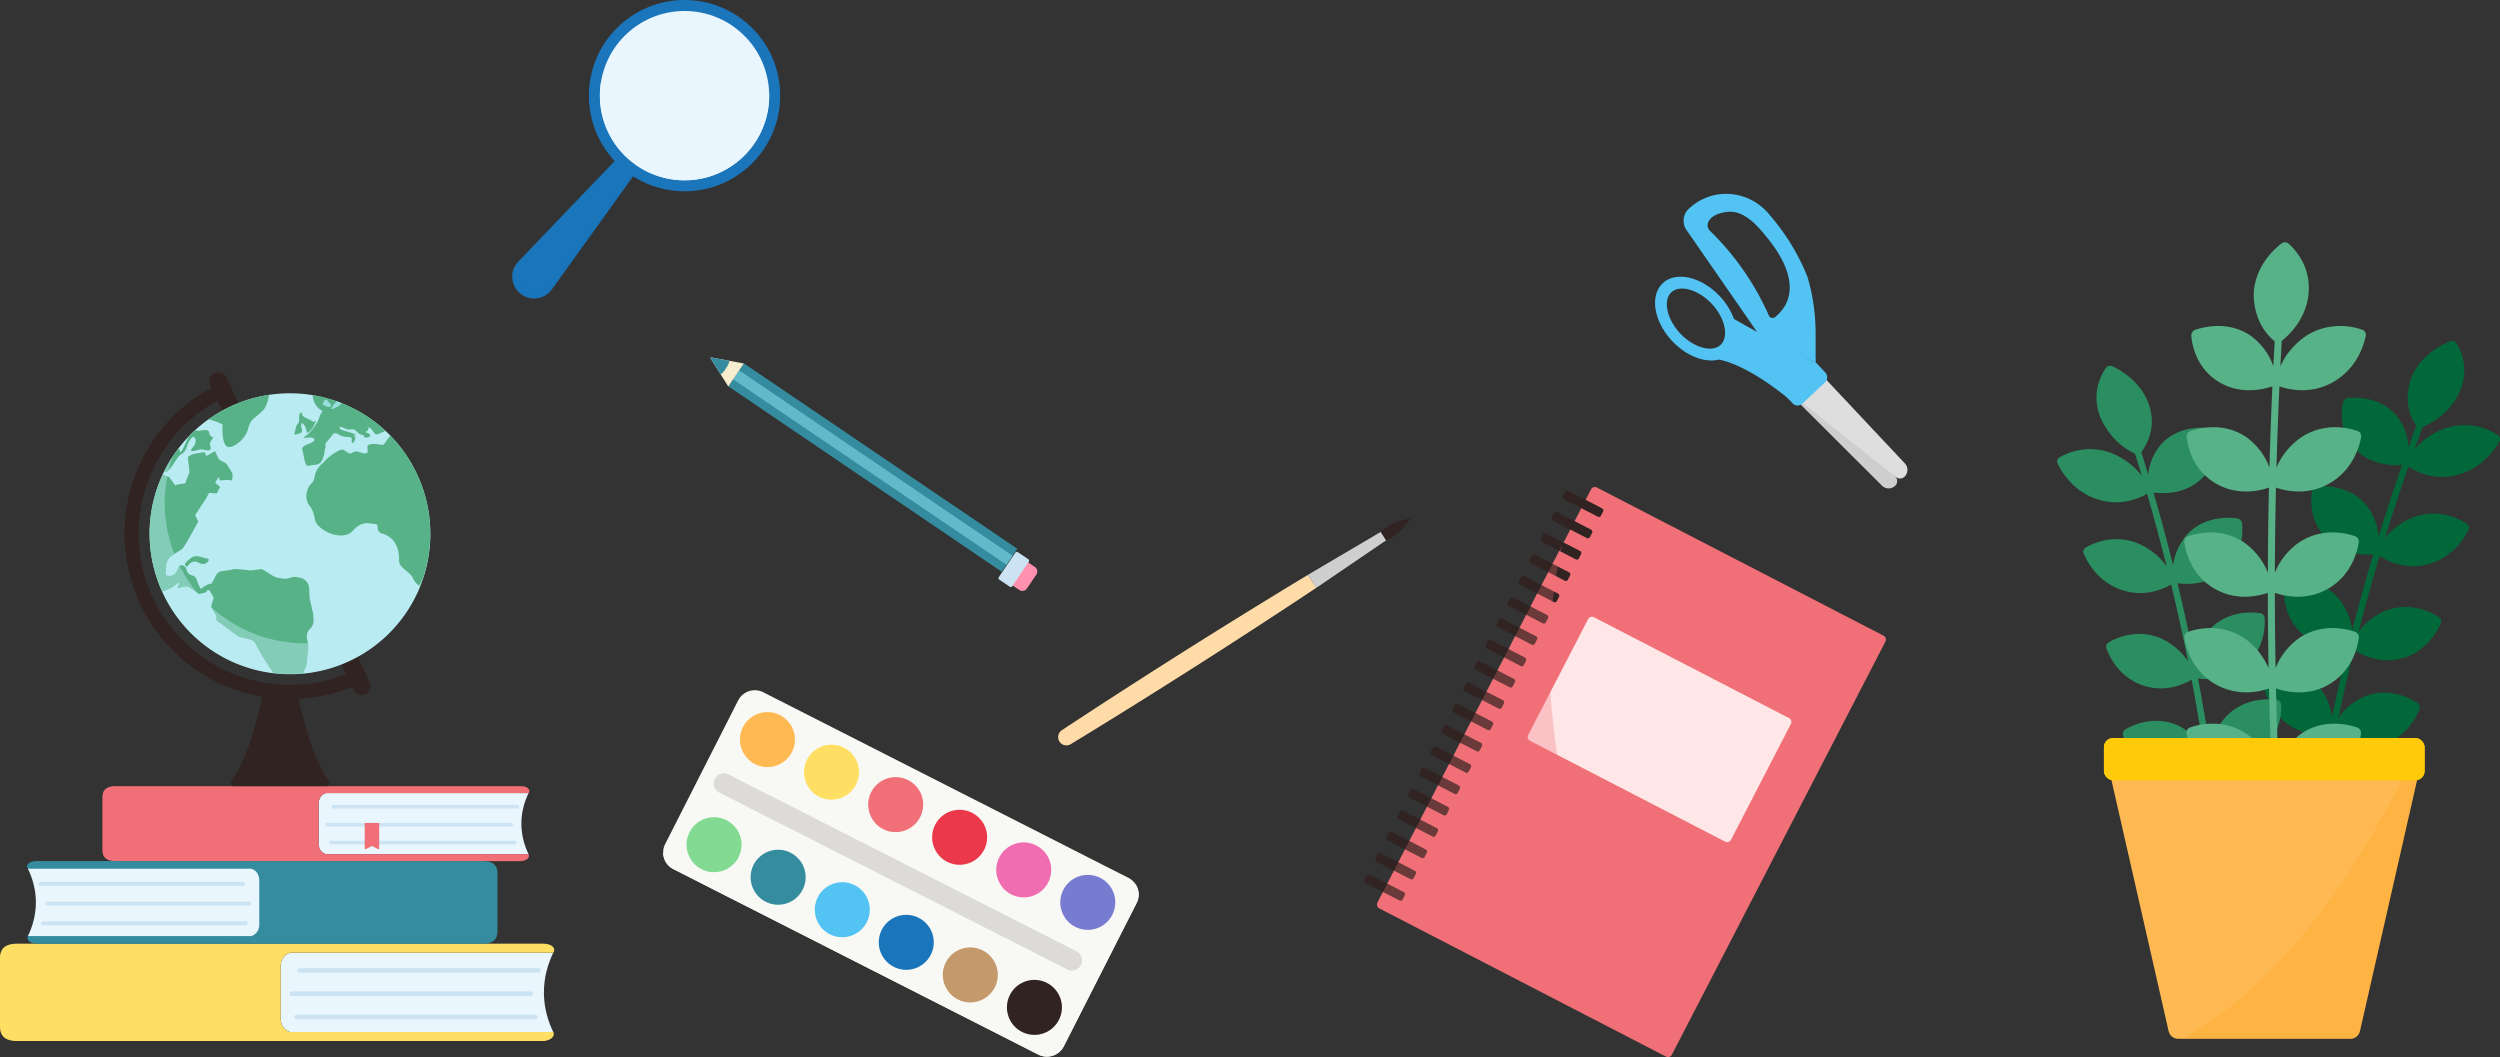 <svg xmlns="http://www.w3.org/2000/svg" viewBox="0 0 4505.86 1905.17"><rect x="0" y="0" width="4505.86" height="1905.17" fill="#333333" stroke="none"/><defs><style>.cls-1{isolation:isolate;}.cls-2,.cls-20{fill:#e9f6fe;}.cls-25,.cls-3{fill:#ffdf63;}.cls-12,.cls-19,.cls-20,.cls-23,.cls-24,.cls-25,.cls-26,.cls-28,.cls-30,.cls-32,.cls-34,.cls-35,.cls-37,.cls-39,.cls-4,.cls-40,.cls-42,.cls-45,.cls-46{mix-blend-mode:multiply;}.cls-19,.cls-24,.cls-25,.cls-26,.cls-28,.cls-30,.cls-32,.cls-34,.cls-35,.cls-37,.cls-39,.cls-4,.cls-40,.cls-42,.cls-45,.cls-46{opacity:0.3;}.cls-5{fill:#cbe3f2;}.cls-26,.cls-6{fill:#f17077;}.cls-35,.cls-7{fill:#348c9e;}.cls-40,.cls-8{fill:#302321;}.cls-9{fill:#b9ebf2;}.cls-10{fill:#57b287;}.cls-11{fill:#99dfdf;}.cls-12{opacity:0.45;}.cls-13{fill:#026739;}.cls-14{fill:#2b8e61;}.cls-15,.cls-24{fill:#ffb952;}.cls-16{fill:#ffa51f;}.cls-17{fill:#ffca0a;}.cls-18,.cls-19{fill:#1a75bb;}.cls-21{fill:#ffe6e7;}.cls-22,.cls-23{fill:#f8f8f5;}.cls-27,.cls-28{fill:#eb384a;}.cls-29,.cls-30{fill:#f06db1;}.cls-31,.cls-32{fill:#787cd1;}.cls-33,.cls-34{fill:#83da92;}.cls-36,.cls-37{fill:#52c3f3;}.cls-38,.cls-39{fill:#c4996c;}.cls-41,.cls-42{fill:#dddbd9;}.cls-43,.cls-45{fill:#ffdca7;}.cls-44,.cls-46{fill:#cecece;}.cls-47{fill:#dedede;}.cls-48{fill:#ff91ae;}.cls-49{fill:#61b9c9;}.cls-50{fill:#f7eecf;}</style></defs><g class="cls-1"><g id="Layer_1" data-name="Layer 1"><path class="cls-2" d="M1251.54,3640.84v0H777.14c-12.22,4.07-17,14.09-17,25.72v91.54c0,11.64,4.78,21.66,17,25.72h474.41c-8.28-17.23-16.21-40.42-16.84-68C1234,3685,1242.7,3659.25,1251.54,3640.84Z" transform="translate(-254.38 -1923.74)"/><path class="cls-3" d="M1251.55,3783.81c.3.63,3.11,7.08-4.49,12.08-4.57,3-10.43,3.85-12.61,4.11H286.25c-26.17,0-31.87-12.12-31.87-26.94V3651.54c0-14.81,5.7-26.93,31.87-26.93h948.2c1.75,0,8.62.38,13.73,3.51,5.32,3.25,6.63,8.23,3.37,12.71h0v0H777.14c-12.22,4.07-17,14.09-17,25.72v91.54c0,11.64,4.78,21.66,17,25.72h474.4A0,0,0,0,0,1251.55,3783.81Z" transform="translate(-254.38 -1923.74)"/><g class="cls-4"><path class="cls-3" d="M386.23,3784a67.93,67.93,0,0,1-8.22-.61c-56.34-7.18-98.4-55.43-98.4-112.22v-35.8a37.12,37.12,0,0,1,1.35-10.62c-21.66,1.56-26.58,13-26.58,26.75v121.52c0,14.82,5.7,26.94,31.87,26.94h948.2c2.18-.26,8-1.11,12.61-4.11,7.41-4.87,4.93-11.12,4.52-12Z" transform="translate(-254.38 -1923.74)"/></g><path class="cls-5" d="M1224.91,3677H794.79a4.16,4.16,0,0,1-4.16-4.16h0a4.16,4.16,0,0,1,4.16-4.17h430.12a4.17,4.17,0,0,1,4.17,4.17h0A4.17,4.17,0,0,1,1224.91,3677Z" transform="translate(-254.38 -1923.74)"/><path class="cls-5" d="M1210.9,3718.91H780.78a4.17,4.17,0,0,1-4.17-4.17h0a4.17,4.17,0,0,1,4.17-4.16H1210.9a4.16,4.16,0,0,1,4.16,4.16h0A4.17,4.17,0,0,1,1210.9,3718.91Z" transform="translate(-254.38 -1923.74)"/><path class="cls-5" d="M1219.23,3760.79H789.11a4.17,4.17,0,0,1-4.16-4.17h0a4.17,4.17,0,0,1,4.16-4.17h430.12a4.17,4.17,0,0,1,4.17,4.17h0A4.17,4.17,0,0,1,1219.23,3760.79Z" transform="translate(-254.38 -1923.74)"/><path class="cls-2" d="M1207.1,3353.17H841.78c-9.47,3.1-13.16,10.83-13.16,19.81v70.51c0,9,3.67,16.66,13.09,19.8h365.4a127.46,127.46,0,0,1-13-52.37C1193.6,3387.15,1200.29,3367.35,1207.1,3353.17Z" transform="translate(-254.38 -1923.74)"/><path class="cls-6" d="M1207.14,3463.36c.33.75,2.17,5.51-3.49,9.24a23.56,23.56,0,0,1-9.72,3.16H463.63c-20.16,0-24.55-9.33-24.55-20.74v-93.6c0-11,4.1-20.11,22.58-20.71.64,0,1.3,0,2,0h730.3c1.35,0,6.65.29,10.58,2.7,4.1,2.51,5.1,6.34,2.6,9.79H841.78c-9.47,3.1-13.16,10.83-13.16,19.81v70.51c0,9,3.67,16.66,13.09,19.8h365.38l0,0A.16.16,0,0,1,1207.14,3463.36Z" transform="translate(-254.38 -1923.74)"/><g class="cls-4"><path class="cls-6" d="M1203.65,3472.6a23.56,23.56,0,0,1-9.72,3.16H463.63c-20.16,0-24.55-9.33-24.55-20.74v-93.6c0-11,4.1-20.11,22.58-20.71a28.51,28.51,0,0,0-1.08,8.31v40.18c0,36.78,26.75,68.31,63.11,73.77a47.09,47.09,0,0,0,6.86.59l676.59-.2C1207.47,3464.11,1209.31,3468.87,1203.65,3472.6Z" transform="translate(-254.38 -1923.74)"/></g><path class="cls-5" d="M1186.59,3381.05H855.31a3.21,3.21,0,0,1-3.21-3.2h0a3.21,3.21,0,0,1,3.21-3.21h331.28a3.21,3.21,0,0,1,3.21,3.21h0A3.21,3.21,0,0,1,1186.59,3381.05Z" transform="translate(-254.38 -1923.74)"/><path class="cls-5" d="M1175.79,3413.31H844.51a3.21,3.21,0,0,1-3.2-3.21h0a3.21,3.21,0,0,1,3.2-3.21h331.28a3.21,3.21,0,0,1,3.21,3.21h0A3.21,3.21,0,0,1,1175.79,3413.31Z" transform="translate(-254.38 -1923.74)"/><path class="cls-5" d="M1182.21,3445.56H850.93a3.21,3.21,0,0,1-3.21-3.21h0a3.21,3.21,0,0,1,3.21-3.2h331.28a3.2,3.2,0,0,1,3.21,3.2h0A3.2,3.2,0,0,1,1182.21,3445.56Z" transform="translate(-254.38 -1923.74)"/><path class="cls-6" d="M935.77,3454.23l-11-5.73-11,5.73a1.43,1.43,0,0,1-2.08-1.26v-46.08h26.13V3453A1.42,1.42,0,0,1,935.77,3454.23Z" transform="translate(-254.38 -1923.74)"/><path class="cls-7" d="M1150.93,3498.62v103.13c0,12.57-4.84,22.86-27,22.86H319.21c-1.85-.22-6.83-1-10.71-3.49-4.75-3.13-4.7-6.93-4.24-8.92a6.6,6.6,0,0,1,.43-1.33c9.87-9.37,32-33.29,29.55-65.79-2-26.63-19.64-46.18-29.55-55.55-2.76-3.8-1.65-8,2.86-10.79,4.34-2.65,10.17-2.93,11.66-3h804.67c.92,0,1.82,0,2.69.06C1146.49,3476.63,1150.93,3486.58,1150.93,3498.62Z" transform="translate(-254.38 -1923.74)"/><g class="cls-4"><path class="cls-7" d="M1126.57,3475.82a29.26,29.26,0,0,1,1.61,10.4v44.44c0,40.78-30,75.57-70.48,80.87a51.64,51.64,0,0,1-6.52.49l-746.92.18c-.46,2-.51,5.79,4.24,8.92,3.88,2.54,8.86,3.27,10.71,3.49h804.67c22.21,0,27-10.29,27-22.86V3498.62C1150.93,3486.58,1146.49,3476.63,1126.57,3475.82Z" transform="translate(-254.38 -1923.74)"/></g><path class="cls-2" d="M721.72,3511.35V3589c0,9.87-4.05,18.36-14.41,21.82H304.69a140.4,140.4,0,0,0,14.3-57.7c.59-26.19-6.79-48-14.3-63.64H707.21C717.65,3492.94,721.72,3501.45,721.72,3511.35Z" transform="translate(-254.38 -1923.74)"/><path class="cls-5" d="M327.3,3520.25h365a3.53,3.53,0,0,0,3.54-3.53h0a3.53,3.53,0,0,0-3.54-3.54h-365a3.53,3.53,0,0,0-3.53,3.54h0A3.53,3.53,0,0,0,327.3,3520.25Z" transform="translate(-254.38 -1923.74)"/><path class="cls-5" d="M339.19,3555.79h365a3.53,3.53,0,0,0,3.53-3.53h0a3.53,3.53,0,0,0-3.53-3.54h-365a3.53,3.53,0,0,0-3.53,3.54h0A3.53,3.53,0,0,0,339.19,3555.79Z" transform="translate(-254.38 -1923.74)"/><path class="cls-5" d="M332.12,3591.33h365a3.53,3.53,0,0,0,3.53-3.53h0a3.53,3.53,0,0,0-3.53-3.54h-365a3.53,3.53,0,0,0-3.53,3.54h0A3.53,3.53,0,0,0,332.12,3591.33Z" transform="translate(-254.38 -1923.74)"/><path class="cls-8" d="M646.56,2646q7-3.81,14.25-7.23t14.66-6.38l-10.88-23.12q-7.38,3-14.64,6.42t-14.27,7.19a298.18,298.18,0,0,0,254.4,538.47q7-2.87,13.8-6.09t13.49-6.75a16,16,0,0,0-1.44-5.17l-8.65-18.38q-7,3.81-14.26,7.23t-14.65,6.38c-133,53.48-286.32-5.59-348.16-137S520.55,2714.38,646.56,2646Z" transform="translate(-254.38 -1923.74)"/><path class="cls-8" d="M661.88,2603.47l259,550.31a15.76,15.76,0,0,1,1.44,5.17,16,16,0,0,1-30.35,8.43L633,2617.07a16,16,0,0,1,28.91-13.6Z" transform="translate(-254.38 -1923.74)"/><path class="cls-9" d="M1005.67,2777.78a252.82,252.82,0,1,1-457.51,215.3l-1.41-3a252.24,252.24,0,0,1,1.08-211.57q1.24-2.67,2.56-5.31A252.12,252.12,0,0,1,598,2706.77h0q3.1-3.12,6.34-6.14h0a248.93,248.93,0,0,1,26.11-21.29h0a252.62,252.62,0,0,1,230.22-32.46q4.7,1.63,9.32,3.47a252.87,252.87,0,0,1,78.85,49.59q4.69,4.35,9.2,9A252.54,252.54,0,0,1,1005.67,2777.78Z" transform="translate(-254.38 -1923.74)"/><path class="cls-10" d="M809.65,2976.36a20.65,20.65,0,0,1,1.94,7.92l.73,17.3,6.23,27.32a19.08,19.08,0,0,1,.47,3.46l.42,9.75a19.27,19.27,0,0,1-6.09,14.89,19.32,19.32,0,0,0-5.68,18.08l2,9.2a19.08,19.08,0,0,1,.3,6.21,5,5,0,0,0,.08,2.25c.43.91-1.4,13.82-2,18.09a18.58,18.58,0,0,0-.21,2.78,39.15,39.15,0,0,1-4.77,18.74l-2.66,4.88a251.5,251.5,0,0,1-53.21-.71A382.53,382.53,0,0,1,715,3084.11a14,14,0,0,0-9.11-7.34l-18.9-4.72a14,14,0,0,1-4.89-2.3l-32.13-23.66-5.61-4.12-.41-8.35-9.17-16.28,4.67-16.76-6.73-11.52a3.36,3.36,0,0,0-6.06.56,3.37,3.37,0,0,1-1.73,1.9,3.45,3.45,0,0,1-.64.22l-9.86,2.37a3.36,3.36,0,0,1-2.7-.5l-14.46-10a14.54,14.54,0,0,0-12.51-2c-4.66,1.42-10.13,2.86-10.57,1.92-.77-1.64,9.53-16-2.71-5.76a40.46,40.46,0,0,1-3.52,2.65c-6.76,4.57-15,7.68-21.16,9.57a252.24,252.24,0,0,1,1.08-211.57l11.74,5.53s12.59,18.19,12,14.93,16.93-2.45,17.2-5.08,6.7-16.71,7-19.35-3.26-25.09-2.61-26.9,8.47-5.49,11.73-6l18.17-3,3.29,7,15.45-8.78,7,14.81,13.84,8,10.56,17.13s1.48,14.87-2.94,12.94-19.52.14-19.52.14l-2.08-6.55-6.56,10.62,9,7.32-6,11.86-14-.94-6.17,11.43L606.14,2852l5.61,11.92-17.41,31.3s-9.62,16.39-11.61,18-11.94,7.16-19.71,13.12a23.51,23.51,0,0,0-9.18,17.42l-.68,12.8a4.73,4.73,0,0,0,4.07,4.94,15.13,15.13,0,0,0,15.95-8.83l4.15-9.28a9.13,9.13,0,0,1,12.17,4.36c.12.25.22.5.32.76l2.11,5.76a9.13,9.13,0,0,0,5.69,5.53l4.82,1.61a9.15,9.15,0,0,1,5.64,5.39c2.35,6.12,6.7,17.14,7.71,17.75.64.39,3.44-1.39,6.29-3.44a34.25,34.25,0,0,1,13.49-5.72c.46-.09.73-.19.71-.31-.08-.41,4.79-9.45,8.1-15.52a12.2,12.2,0,0,1,9.08-6.25l9.32-1.25s12.72-2.14,13.82-2.65,24.5,1.53,26.38,2.31,22.28-2.45,23.36-2.28c.82.12,14,8.41,20.38,12.44a20.67,20.67,0,0,0,7.38,2.86l9.94,1.79a20.73,20.73,0,0,0,8.66-.3l8.15-2a20.52,20.52,0,0,1,8.72-.29l5.12.94a20.6,20.6,0,0,1,15,11.5Z" transform="translate(-254.38 -1923.74)"/><path class="cls-10" d="M1005.67,2777.78a252,252,0,0,1,5.53,202.67c-4.7-3.31-9.85-8-12.17-14-1.82-4.68-6-8.48-10.42-12.17-7.25-6-15.24-11.74-15-20.56.31-12.93-1.9-40.06-30.83-48.44a10.8,10.8,0,0,1-7.73-10.6c0-3.37-1-6.44-4.81-6.44-8.54,0-22.18-7.64-39.3,11.47-15.31,17.08-46.86,8.17-63.42-9.13a22.1,22.1,0,0,1-5.83-11.79c-1-6.18-3.47-16.48-9.58-23.85-9.29-11.2-6-30.84,3.79-40a17,17,0,0,0,5.11-10.36,40.91,40.91,0,0,1,14.88-25.84,15.54,15.54,0,0,0,2.76-2.74c3.82-4.92,12.72-12.57,23.21-18.52s11.51-3.06,19.28,2.09,9.25-4.8,18.89-1.63,15.46,4.88,16.94-.05-6.08-14.33,11.26-14,14.57,6.77,23.95-7.47a58.31,58.31,0,0,1,5.85-7.55A252.54,252.54,0,0,1,1005.67,2777.78Z" transform="translate(-254.38 -1923.74)"/><path class="cls-10" d="M948.8,2699.94c-2,2.44-5.65,2.89-10.75,5.29-8.5,4-8.15-1.19-13-6.37s-3-4-6.4-4.35,3,2.51-2.67,5.95,2.38,2.67,5.22,6.58-3.67,5-7.67,5.51-2.39-5.18-6.1-5-8.11-3.83-12-7.81-7.31-1.42-13-1.91-14.42-7-15.81-3.72,5,5.13,15.35,8.07,14.5,4.72,13.72,6-8.78-3-4,.31,3.24,7.85.1,12.07-4-1.39-3.58-2.62a8.15,8.15,0,0,0-.48-5.18c-.83-2.12-13,.23-22.84-5.83s-9.33-.63-19.22,10.38-2.19,6.73-4.64,12.9-.2,8.13-5.39,21.29-16.88,8.95-24.67,11.61-8.39-17.82-11.66-28.33,22.22-11.13,21.59-18.87-27,.31-17.5-5.16,20.29-20.93,23.71-27.9,3.8-11.83,7.34-16.18-1.39-.35-10.2-11.94c-3.63-4.78-5.63-12-6.73-18.9a253.66,253.66,0,0,1,43.14,11q4.7,1.63,9.32,3.47A252.87,252.87,0,0,1,948.8,2699.94Z" transform="translate(-254.38 -1923.74)"/><path class="cls-10" d="M593.2,2943.19s7.33-11.93,18.92-5.33,18.48-2,18.55-5.16-5.46-2.11-11.73-4.52-15.18-3.8-21.37,2-9.35,7.22-9.7,9.92S591.43,2947.93,593.2,2943.19Z" transform="translate(-254.38 -1923.74)"/><path class="cls-10" d="M739.23,2635.37a68.79,68.79,0,0,1-2.76,12.7c-4.63,13-6.48,14.21-15.44,22.22s-15.6,10-19.8,27.18-26,34.8-36.53,31.48-9.9-35.74-9-39.07c.59-2.18-13.7-7-25.28-10.54a254.81,254.81,0,0,1,108.82-44Z" transform="translate(-254.38 -1923.74)"/><path class="cls-10" d="M636.9,2715.41c-4.43,6.7-4.91,6.17-2.86,14.8s-12,3.87-16.66,3.49-12,4-17.56,3,9.74-10.62,6.83-21.08-10.66.11-14,9.52-4.66,13.35-11.71,17.34-12.16,17.33-22.83,29.27c-3.44,3.85-5.9,3.56-7.67,1.39a252.71,252.71,0,0,1,26-41.79,23.16,23.16,0,0,1,1.92,5.19c1.15,6.2,6.82-5.44,11.88-17a58.89,58.89,0,0,1,7.75-12.82h0a28.81,28.81,0,0,1,6.34-6.14h0c1.72-1.11,3.22-1.48,4.26-.85,3.74,2.26,22.18-5.52,22.94,4.16S641.33,2708.7,636.9,2715.41Z" transform="translate(-254.38 -1923.74)"/><path class="cls-10" d="M808.74,2703.46c-2.85,1.35-.66-.94-2.86-7.26s-7.57-13.5-8.62-7.42,5.59,13.78-2.78,16.15-11.41,3.27-9.11-1.34.73-11,5.81-15.86-.48-17.86,5.58-19.93-.86,2.2,3.66,5.65,2.88,2.55,9.86,5.52,9.48,7.59,12.57,3S819.89,2698.22,808.74,2703.46Z" transform="translate(-254.38 -1923.74)"/><path class="cls-11" d="M836.28,2653.11c4.88,2.06,8.78,4.91,10.74,4.33s6.78-2,2.49-5.86-7.19-11.24-10.53-5.77S836.28,2653.11,836.28,2653.11Z" transform="translate(-254.38 -1923.74)"/><path class="cls-11" d="M870,2650.35c-1.64,2.53-4.11,4.53-9.2,7.32-8.52,4.68-9.65,3-9.65,3,.33-.49.15-1.57,4.06-6.79,1.73-2.32,3.79-4.68,5.47-7Q865.33,2648.51,870,2650.35Z" transform="translate(-254.38 -1923.74)"/><g class="cls-12"><path class="cls-9" d="M1015.31,2969.61q-1.92,5.47-4.1,10.84a252.81,252.81,0,0,1-463.05,12.63l-1.41-3a252.25,252.25,0,0,1,1.08-211.57q1.24-2.67,2.56-5.31a252.78,252.78,0,0,1,15.43-26.91A251.95,251.95,0,0,0,574.05,2935c.46,1,.93,2,1.41,3.05a252.86,252.86,0,0,0,439.85,31.52Z" transform="translate(-254.38 -1923.74)"/></g><path class="cls-8" d="M842.86,3340.68H676a5.29,5.29,0,0,1-4.43-8.18c14.37-22,24.34-44.51,32.16-67.13,10.88-31.47,17.59-63.09,26.11-93.51a5.29,5.29,0,0,1,5.1-3.85h49a5.29,5.29,0,0,1,5.1,3.85c10.52,37.53,18.26,76.89,34.49,115.53a280.43,280.43,0,0,0,23.78,45.11A5.29,5.29,0,0,1,842.86,3340.68Z" transform="translate(-254.38 -1923.74)"/><g class="cls-4"><path class="cls-8" d="M842.86,3340.68H676a5.29,5.29,0,0,1-4.43-8.18c14.37-22,24.34-44.51,32.16-67.13,24,25.11,61.77,42.24,119.83,22a280.43,280.43,0,0,0,23.78,45.11A5.29,5.29,0,0,1,842.86,3340.68Z" transform="translate(-254.38 -1923.74)"/></g><path class="cls-13" d="M4531.42,2922.76c-16.29,1.42-55.58,1.06-85.14-29.57-29.43-30.48-27.36-68.62-24.66-84.57a10.14,10.14,0,0,1,9.2-8.27c16.6-1.35,55.82-.76,84.69,29.54,2.21,2.3,23.51,25.6,26,61q20-64.89,42.38-129.06c-.15,0-.28.06-.43.07-16.53,1.34-56.22.86-84.79-29.47-28.43-30.17-24.71-67.79-21.3-83.51a10.7,10.7,0,0,1,9.65-8.13c16.84-1.26,56.45-.56,84.34,29.43,2.13,2.28,22.66,25.32,23.65,60.22q7.1-19.77,14.42-39.45c-.06-.08-.15-.15-.21-.24-27.09-38.23-10.39-82.44-8.84-86.11,16.25-40.3,53.47-59.07,69.71-65.62,4.52-1.82,9.39-.59,11.61,2.94,8,12.72,23.32,44.81,7.08,85.11s-51.9,59.4-67.83,66.16c-.05.17-.07.34-.13.51q-7.35,19.73-14.46,39.53c23.88-28.7,56.93-38.38,60.21-39.3a109.22,109.22,0,0,1,90.12,14.08,8.26,8.26,0,0,1,2.4,11.13c-8.06,14.56-30.15,47.59-73.38,59.89-43.49,12.37-77.11-5.43-90.15-14.15-.11-.08-.2-.18-.31-.26q-22.39,64.15-42.38,129.06c22.39-29.16,54.67-39.09,57.88-40,42.8-12.44,76.49,5.17,89.76,14a8.69,8.69,0,0,1,2.85,11.28c-7.35,14.79-27.79,48.35-70,60.95-42.49,12.67-76.51-5.26-89.79-14a4,4,0,0,1-.32-.26q-20.34,68.2-38,137.14c20.84-29.58,52.31-39.76,55.44-40.72,41.76-12.74,75.87,5,89.38,13.85a9.18,9.18,0,0,1,3.33,11.42c-6.61,15-25.31,49-66.52,61.92-41.44,12.94-75.89-5.09-89.41-14-.12-.08-.22-.18-.33-.26Q4482,3156.23,4469,3218c19.42-29.93,50.15-40.28,53.21-41.27,40.81-13,75.3,4.85,89,13.77a9.64,9.64,0,0,1,3.75,11.53c-5.92,15.17-23,49.59-63.29,62.69-40.49,13.16-75.32-5-89.07-13.87-.12-.08-.23-.18-.34-.26q-12.45,61.92-22.76,124.28c18-30.22,48-40.74,50.95-41.74,39.85-13.17,74.72,4.72,88.69,13.7a10.12,10.12,0,0,1,4.19,11.62c-5.24,15.32-20.75,50.07-60,63.36-39.53,13.35-74.75-4.85-88.73-13.8-.12-.08-.23-.19-.35-.27q-9.75,62.46-17.35,125.27c16.53-30.46,45.77-41.12,48.68-42.13,38.9-13.35,74.15,4.61,88.34,13.63a10.67,10.67,0,0,1,4.64,11.7c-4.55,15.44-18.45,50.48-56.78,63.92-38.55,13.51-74.17-4.75-88.37-13.74-.13-.08-.24-.18-.36-.27q-4.56,40.77-8.2,81.67a4.86,4.86,0,0,1-6.2,4.44,7.1,7.1,0,0,1-5.16-7.28q3.65-40.89,8.21-81.66c-.14,0-.26.07-.4.08a109.68,109.68,0,0,1-86.55-29.88c-33.34-31.32-37.81-70.94-37.92-87.54a8.32,8.32,0,0,1,7.42-8.69,109,109,0,0,1,86.12,29.87c2.5,2.37,26.83,26.39,35.18,63q7.59-62.8,17.35-125.27c-.14,0-.26.07-.4.08-15.6,1.58-53.68,1.49-86.21-29.83-32.37-31.16-35.22-70.49-34.64-87a8.73,8.73,0,0,1,7.86-8.62c15.91-1.52,53.95-1.23,85.76,29.82,2.44,2.35,26,26.23,32.91,62.65q10.32-62.35,22.77-124.28c-.14,0-.27.06-.42.07-15.82,1.54-54.29,1.38-85.85-29.76-31.42-31-32.67-70-31.4-86.3a9.15,9.15,0,0,1,8.3-8.52c16.13-1.48,54.56-1.11,85.41,29.74,2.36,2.33,25.2,26,30.66,62.18q13-61.8,28.13-123.12c-.14,0-.27.06-.42.07-16,1.49-54.91,1.23-85.51-29.68-30.47-30.75-30.13-69.37-28.17-85.53a9.61,9.61,0,0,1,8.73-8.41c16.35-1.42,55.16-1,85.07,29.65,2.29,2.32,24.38,25.85,28.41,61.64q17.67-68.92,38-137.14C4531.7,2922.71,4531.56,2922.75,4531.42,2922.76Z" transform="translate(-254.38 -1923.74)"/><path class="cls-14" d="M4167.06,2977.29c-13.73,8.06-48.67,24.13-90.41,9.19-41.51-14.85-60.1-49.47-66.65-64.63a8.7,8.7,0,0,1,3.46-11.11c13.72-8.07,48.32-23.83,90.38-9.11,3.15,1.12,34.84,12.78,55.64,43.11q-16.45-65.88-35.37-131.16c-.11.07-.21.17-.33.24-13.49,8-48,24-90.78,9.28-42.5-14.61-62.78-48.79-70-63.76-2-4.16-.76-8.77,3-11a109.26,109.26,0,0,1,90.75-9.2c3.23,1.1,35.7,12.54,58,42.49q-6-20.13-12.28-40.17l-.34-.13c-47.21-22-62.77-66.79-64.08-70.55-13.71-41.18,3.59-72.23,12.41-84.42,2.44-3.38,7.38-4.31,11.78-2.22,15.82,7.54,51.83,28.54,65.53,69.72s-4.8,72.41-14,84.8c.07.17.15.32.21.5q6.27,20.09,12.31,40.25c2.86-34.8,24.6-56.7,26.85-58.86,29.47-28.44,69.06-27,85.8-24.84a10.69,10.69,0,0,1,9.2,8.64c2.56,15.88,4.25,53.64-25.77,82.23-30.16,28.75-69.82,27.1-86.25,24.86l-.43-.09q18.9,65.26,35.37,131.16c4.38-35.18,26.89-57.29,29.22-59.47,30.47-28.71,69.66-27.18,86.16-24.94a10.15,10.15,0,0,1,8.75,8.76c1.83,16.07,1.85,54.27-29.18,83.11-31.17,29-70.42,27.24-86.61,24.95-.14,0-.28-.07-.42-.1q16.62,69.21,30.56,139c5.95-35.52,29.28-57.83,31.69-60,31.51-29,70.29-27.32,86.55-25a9.62,9.62,0,0,1,8.26,8.87c1.08,16.25-.66,54.83-32.74,83.89-32.22,29.23-71.05,27.38-87,25-.14,0-.27-.07-.41-.09q11.8,62,21.46,124.46c7.4-35.79,31.48-58.23,34-60.44,32.47-29.14,70.86-27.44,86.89-25.1a9.16,9.16,0,0,1,7.83,9c.38,16.38-3,55.26-36,84.5-33.19,29.38-71.62,27.47-87.34,25.08-.14,0-.26-.06-.4-.09q9.09,62.51,16,125.33c8.86-36,33.68-58.58,36.24-60.79,33.44-29.29,71.44-27.53,87.24-25.15a8.72,8.72,0,0,1,7.39,9c-.31,16.49-5.27,55.62-39.28,85-34.16,29.53-72.2,27.56-87.68,25.14-.14,0-.27-.07-.4-.1q6.36,62.89,10.57,126c10.32-36.17,35.9-58.84,38.53-61.06a109,109,0,0,1,87.6-25.2,8.31,8.31,0,0,1,6.94,9.08c-1,16.58-7.59,55.9-42.57,85.37a109.69,109.69,0,0,1-88,25.18c-.14,0-.26-.08-.39-.1q2.35,41,3.79,82a7.09,7.09,0,0,1-5.54,7,4.85,4.85,0,0,1-6-4.77q-1.44-41-3.79-82c-.13.08-.24.18-.37.25-14.67,8.21-51.22,24.53-89,9-37.54-15.49-49.54-51.22-53.25-66.89a10.65,10.65,0,0,1,5.26-11.43c14.66-8.24,50.83-24.28,88.95-8.85,2.85,1.17,31.48,13.38,46.33,44.7q-4.2-63.14-10.57-126l-.37.25c-14.43,8.18-50.58,24.46-89.33,9-38.52-15.39-52.14-50.92-56.55-66.51a10.1,10.1,0,0,1,4.82-11.37c14.42-8.21,50.2-24.2,89.29-8.9,2.93,1.16,32.31,13.28,48.63,44.42q-6.93-62.8-16-125.33c-.12.08-.23.18-.36.25-14.2,8.15-50,24.37-89.69,9.05-39.48-15.25-54.72-50.55-59.82-66a9.65,9.65,0,0,1,4.37-11.31c14.2-8.17,49.6-24.11,89.65-8.95,3,1.15,33.14,13.14,50.91,44.07q-9.66-62.41-21.46-124.46c-.12.08-.22.17-.35.25-14,8.12-49.34,24.26-90,9.11-40.45-15.08-57.29-50.08-63.09-65.41a9.18,9.18,0,0,1,3.94-11.23c14-8.12,49-24,90-9,3.07,1.14,33.95,13,53.17,43.66q-13.94-69.78-30.56-139C4167.28,2977.12,4167.18,2977.22,4167.06,2977.29Z" transform="translate(-254.38 -1923.74)"/><path class="cls-10" d="M4343.43,2802.67c-16.62,5.75-57.76,15.64-97.41-8.75-39.44-24.27-48.47-64.82-50.45-82.27a10.54,10.54,0,0,1,7.11-11.1c16.88-5.76,57.9-15.41,97,8.85,3,1.83,32.15,20.71,45,57.16q2-73.3,5.34-146.58c-.14.05-.27.13-.43.18-16.75,5.75-58.12,15.63-97.2-8.74-38.89-24.25-47-64.78-48.55-82.22a10.81,10.81,0,0,1,7.37-11.08c17-5.76,58.25-15.4,96.82,8.83,2.93,1.84,31.69,20.7,43.72,57.13q1.14-22.64,2.4-45.27c-.09-.07-.2-.12-.29-.2-40.29-33.1-37.66-84-37.32-88.32,3.35-46.73,35.18-76.34,49.66-87.54a10.14,10.14,0,0,1,13,.06c12.64,11.3,39.5,41.16,36.15,87.88-3.31,46.57-34.2,76.16-48.52,87.45a5.63,5.63,0,0,1,0,.58q-1.27,22.67-2.41,45.35c15.72-36.42,46.75-55.29,49.87-57.12,41.4-24.23,81.53-14.59,97.85-8.83a9.51,9.51,0,0,1,6.09,11.08c-3.63,17.43-16,58-57.11,82.22-41.33,24.38-81.77,14.49-98,8.74-.14,0-.26-.13-.41-.18q-3.35,73.26-5.34,146.58c14.88-36.45,45.48-55.33,48.55-57.16,40.85-24.26,81.19-14.61,97.65-8.85a9.77,9.77,0,0,1,6.34,11.1c-3.22,17.45-14.68,58-55.21,82.27-40.76,24.39-81.44,14.5-97.81,8.75-.15-.05-.28-.13-.42-.19q-1.74,76.86-2,153.72c14-36.46,44.16-55.35,47.18-57.18,40.27-24.27,80.85-14.61,97.44-8.85a10,10,0,0,1,6.61,11.1c-2.81,17.45-13.29,58-53.24,82.29-40.18,24.4-81.1,14.51-97.61,8.76l-.42-.19q.09,68.22,1.35,136.43c13.22-36.46,42.95-55.34,45.95-57.18,39.73-24.27,80.52-14.61,97.24-8.85a10.29,10.29,0,0,1,6.85,11.11c-2.43,17.45-12,58-51.46,82.28-39.64,24.4-80.77,14.5-97.41,8.75-.14-.05-.28-.13-.42-.18q1.58,68.19,4.32,136.38c12.42-36.44,41.75-55.32,44.7-57.16,39.21-24.26,80.2-14.6,97.05-8.84a10.53,10.53,0,0,1,7.09,11.1c-2.05,17.44-10.77,58-49.67,82.25-39.11,24.38-80.45,14.49-97.22,8.74a3.79,3.79,0,0,1-.42-.18q3,68.16,7.28,136.28c11.63-36.41,40.55-55.27,43.46-57.11,38.68-24.24,79.88-14.59,96.86-8.83a10.8,10.8,0,0,1,7.33,11.09c-1.67,17.43-9.51,57.95-47.87,82.18-38.59,24.36-80.15,14.48-97,8.74-.15-.05-.29-.13-.44-.19q3,44.14,6.38,88.27a5.76,5.76,0,0,1-5.84,6.32,7,7,0,0,1-6.83-6.32q-3.43-44.13-6.38-88.27l-.4.19c-16.11,5.74-56.37,15.62-98.19-8.74-41.61-24.23-54.26-64.75-57.79-82.18a9.54,9.54,0,0,1,6.12-11.09c16.36-5.76,56.52-15.41,97.82,8.83,3.14,1.84,34,20.7,50.13,57.12q-4.23-68.13-7.28-136.29c-.14,0-.27.13-.42.18-16.23,5.75-56.7,15.64-98-8.74-41.08-24.25-52.85-64.8-56-82.25a9.78,9.78,0,0,1,6.37-11.1c16.49-5.76,56.86-15.41,97.63,8.84,3.09,1.84,33.56,20.72,48.89,57.16q-2.74-68.17-4.32-136.38c-.14.05-.27.13-.42.18-16.36,5.75-57,15.64-97.8-8.75-40.56-24.26-51.44-64.83-54.21-82.28a10,10,0,0,1,6.6-11.11c16.62-5.76,57.19-15.42,97.44,8.85,3.05,1.83,33.11,20.73,47.64,57.18q-1.26-68.2-1.35-136.43c-.14.06-.27.14-.42.19-16.48,5.75-57.38,15.64-97.61-8.76-40-24.27-50-64.84-52.42-82.29a10.26,10.26,0,0,1,6.84-11.1c16.75-5.76,57.53-15.42,97.25,8.85,3,1.83,32.65,20.71,46.4,57.18q.26-76.86,2-153.72C4343.71,2802.54,4343.58,2802.62,4343.43,2802.67Z" transform="translate(-254.38 -1923.74)"/><path class="cls-15" d="M4056.82,3316,4163,3782.33c1.78,7.79,9,13.67,16.7,13.67H4491c7.71,0,14.93-5.88,16.72-13.67L4613.87,3316Z" transform="translate(-254.38 -1923.74)"/><g class="cls-4"><path class="cls-16" d="M4186.24,3796H4491c7.71,0,14.93-5.88,16.72-13.67L4613.87,3316H4590C4512.69,3473.78,4377.57,3692.54,4186.24,3796Z" transform="translate(-254.38 -1923.74)"/></g><rect class="cls-17" x="4046.4" y="3253.92" width="577.89" height="76.01" rx="16.44" transform="translate(8416.3 4660.12) rotate(180)"/><rect class="cls-17" x="4046.4" y="3253.92" width="577.89" height="76.01" rx="16.44" transform="translate(8416.3 4660.12) rotate(180)"/><g class="cls-4"><path class="cls-17" d="M4531.78,3310.29a59.57,59.57,0,0,0,59.48-56.37h16.59a16.44,16.44,0,0,1,16.44,16.44v43.13a16.44,16.44,0,0,1-16.44,16.44h-545a16.44,16.44,0,0,1-16.44-16.44v-3.2Z" transform="translate(-254.38 -1923.74)"/></g><path class="cls-18" d="M1191.91,2452.57h0a39.34,39.34,0,0,1-3.26-57.49l186.44-194.53,30.65,25.47a.61.61,0,0,1,.11.83L1249,2445.26A39.35,39.35,0,0,1,1191.91,2452.57Z" transform="translate(-254.38 -1923.74)"/><path class="cls-19" d="M1249,2445.26l156.83-218.41a.61.61,0,0,0-.11-.83l-5.07-4.22-148.2,206.39a39.35,39.35,0,0,1-57.11,7.31h0a39.2,39.2,0,0,1-14.15-29.37,39.34,39.34,0,0,0,10.7,46.44h0A39.35,39.35,0,0,0,1249,2445.26Z" transform="translate(-254.38 -1923.74)"/><circle class="cls-18" cx="1233.77" cy="172.39" r="172.39"/><circle class="cls-2" cx="1233.77" cy="172.39" r="152.57"/><path class="cls-20" d="M1640.6,2090.41a152.56,152.56,0,0,1-302.42-22.29,152.56,152.56,0,1,0,302.42,22.29Z" transform="translate(-254.38 -1923.74)"/><path class="cls-6" d="M3652.59,3080,3267.66,3824.7a7.77,7.77,0,0,1-10.47,3.34l-516.78-267.11a7.76,7.76,0,0,1-3.34-10.47L3122,2805.73a7.76,7.76,0,0,1,10.47-3.34l516.79,267.11A7.77,7.77,0,0,1,3652.59,3080Z" transform="translate(-254.38 -1923.74)"/><path class="cls-21" d="M3363.75,3440.7l-351.7-181.77a7.8,7.8,0,0,1-3.34-10.49l108-208.89a7.78,7.78,0,0,1,10.49-3.34L3478.86,3218a7.78,7.78,0,0,1,3.34,10.49l-108,208.89A7.77,7.77,0,0,1,3363.75,3440.7Z" transform="translate(-254.38 -1923.74)"/><rect class="cls-8" x="3068.55" y="2823.26" width="77.42" height="16.96" rx="3.89" transform="translate(1392.74 -3034.31) rotate(27.33)"/><rect class="cls-8" x="3048.69" y="2861.69" width="77.42" height="16.96" rx="3.89" transform="translate(1408.17 -3020.9) rotate(27.33)"/><rect class="cls-8" x="3028.83" y="2900.11" width="77.42" height="16.96" rx="3.89" transform="translate(1423.59 -3007.49) rotate(27.33)"/><rect class="cls-8" x="3008.97" y="2938.54" width="77.42" height="16.96" rx="3.89" transform="translate(1439.02 -2994.08) rotate(27.33)"/><rect class="cls-8" x="2989.11" y="2976.96" width="77.42" height="16.96" rx="3.89" transform="translate(1454.45 -2980.67) rotate(27.33)"/><rect class="cls-8" x="2969.25" y="3015.39" width="77.42" height="16.96" rx="3.89" transform="translate(1469.87 -2967.26) rotate(27.33)"/><rect class="cls-8" x="2949.39" y="3053.81" width="77.42" height="16.96" rx="3.89" transform="translate(1485.3 -2953.86) rotate(27.33)"/><rect class="cls-8" x="2929.53" y="3092.24" width="77.42" height="16.96" rx="3.89" transform="translate(1500.73 -2940.45) rotate(27.33)"/><rect class="cls-8" x="2909.67" y="3130.66" width="77.42" height="16.96" rx="3.89" transform="translate(1516.15 -2927.04) rotate(27.33)"/><rect class="cls-8" x="2889.8" y="3169.09" width="77.42" height="16.96" rx="3.89" transform="translate(1531.58 -2913.63) rotate(27.33)"/><rect class="cls-8" x="2869.94" y="3207.51" width="77.42" height="16.96" rx="3.89" transform="translate(1547 -2900.22) rotate(27.33)"/><rect class="cls-8" x="2850.08" y="3245.94" width="77.43" height="16.96" rx="3.89" transform="translate(1562.43 -2886.81) rotate(27.33)"/><rect class="cls-8" x="2830.22" y="3284.36" width="77.42" height="16.96" rx="3.89" transform="translate(1577.86 -2873.4) rotate(27.33)"/><rect class="cls-8" x="2810.36" y="3322.79" width="77.42" height="16.96" rx="3.89" transform="translate(1593.28 -2859.99) rotate(27.33)"/><rect class="cls-8" x="2790.5" y="3361.21" width="77.42" height="16.96" rx="3.89" transform="translate(1608.71 -2846.58) rotate(27.33)"/><rect class="cls-8" x="2770.64" y="3399.63" width="77.42" height="16.96" rx="3.89" transform="translate(1624.13 -2833.17) rotate(27.33)"/><rect class="cls-8" x="2750.78" y="3438.06" width="77.42" height="16.96" rx="3.89" transform="translate(1639.55 -2819.76) rotate(27.33)"/><rect class="cls-8" x="2730.92" y="3476.48" width="77.42" height="16.96" rx="3.89" transform="translate(1654.98 -2806.35) rotate(27.33)"/><rect class="cls-8" x="2711.06" y="3514.91" width="77.42" height="16.96" rx="3.89" transform="translate(1670.41 -2792.95) rotate(27.33)"/><g class="cls-4"><path class="cls-6" d="M3257.19,3828l-516.78-267.11a7.76,7.76,0,0,1-3.34-10.47L3070.17,2906C2964.58,3351.82,3257.19,3828,3257.19,3828Z" transform="translate(-254.38 -1923.74)"/></g><path class="cls-22" d="M2126.21,3824.67l-658.15-334.46a33.7,33.7,0,0,1-14.78-45.31l131.46-258.67a33.69,33.69,0,0,1,45.3-14.78l658.16,334.47a33.69,33.69,0,0,1,14.77,45.3L2171.52,3809.9A33.7,33.7,0,0,1,2126.21,3824.67Z" transform="translate(-254.38 -1923.74)"/><path class="cls-23" d="M2302.7,3520.17a6.36,6.36,0,0,0-11.32,0l-1.86,3.67-53.65,105.58c-51.4,101.14-175.06,141.47-276.21,90.07l-505.05-256.67-3.2-1.62a1.18,1.18,0,0,0-1.71,1.15,33.67,33.67,0,0,0,18.36,27.82l657.11,333.94a34.86,34.86,0,0,0,46.87-15.29L2303,3551.22A33.66,33.66,0,0,0,2302.7,3520.17Z" transform="translate(-254.38 -1923.74)"/><circle class="cls-15" cx="1637.58" cy="3256.67" r="49.53" transform="translate(-2077.56 188.07) rotate(-45)"/><path class="cls-24" d="M1673.85,3222.91a49.54,49.54,0,0,1-76.52,62.63,49.54,49.54,0,1,0,76.52-62.63Z" transform="translate(-254.38 -1923.74)"/><circle class="cls-3" cx="1753.05" cy="3315.35" r="49.53" transform="translate(-1195.86 -1216.88) rotate(-18.06)"/><path class="cls-25" d="M1790.92,3283.41a49.54,49.54,0,0,1-79.66,58.53,49.54,49.54,0,1,0,79.66-58.53Z" transform="translate(-254.38 -1923.74)"/><circle class="cls-6" cx="1868.52" cy="3374.03" r="49.53" transform="translate(-775.45 -1577.14) rotate(-9.31)"/><path class="cls-26" d="M1906.39,3342.08a49.55,49.55,0,0,1-79.67,58.54,49.54,49.54,0,1,0,79.67-58.54Z" transform="translate(-254.38 -1923.74)"/><circle class="cls-27" cx="1983.98" cy="3432.71" r="49.53" transform="translate(-1220.87 -1139.5) rotate(-18.06)"/><path class="cls-28" d="M2021.85,3400.76a49.54,49.54,0,0,1-79.66,58.54,49.54,49.54,0,1,0,79.66-58.54Z" transform="translate(-254.38 -1923.74)"/><circle class="cls-29" cx="2099.45" cy="3491.38" r="49.53" transform="translate(-2155.81 2336.07) rotate(-69.85)"/><path class="cls-30" d="M2137.32,3459.44a49.54,49.54,0,0,1-79.67,58.53,49.54,49.54,0,1,0,79.67-58.53Z" transform="translate(-254.38 -1923.74)"/><circle class="cls-31" cx="2214.91" cy="3550.06" r="49.53" transform="translate(-2115.92 682.23) rotate(-45)"/><path class="cls-32" d="M2252.78,3518.12a49.54,49.54,0,0,1-79.66,58.53,49.54,49.54,0,1,0,79.66-58.53Z" transform="translate(-254.38 -1923.74)"/><circle class="cls-33" cx="1541.34" cy="3446.06" r="49.53" transform="translate(-1246.82 -1276.08) rotate(-18.06)"/><path class="cls-34" d="M1579.21,3414.12a49.54,49.54,0,0,1-79.67,58.53,49.54,49.54,0,1,0,79.67-58.53Z" transform="translate(-254.38 -1923.74)"/><circle class="cls-7" cx="1656.8" cy="3504.74" r="49.53" transform="translate(-2247.34 274.32) rotate(-45)"/><path class="cls-35" d="M1694.67,3472.8a49.54,49.54,0,0,1-79.66,58.53,49.54,49.54,0,1,0,79.66-58.53Z" transform="translate(-254.38 -1923.74)"/><circle class="cls-36" cx="1772.27" cy="3563.42" r="49.53" transform="translate(-807.35 -1590.21) rotate(-9.31)"/><path class="cls-37" d="M1810.14,3531.47a49.54,49.54,0,0,1-79.66,58.54,49.54,49.54,0,1,0,79.66-58.54Z" transform="translate(-254.38 -1923.74)"/><circle class="cls-18" cx="1887.74" cy="3622.1" r="49.53" transform="translate(-2262.69 471.98) rotate(-45)"/><path class="cls-19" d="M1925.61,3590.15a49.55,49.55,0,0,1-79.67,58.54,49.54,49.54,0,1,0,79.67-58.54Z" transform="translate(-254.38 -1923.74)"/><circle class="cls-38" cx="2003.2" cy="3680.78" r="49.53" transform="translate(-1296.83 -1121.32) rotate(-18.06)"/><path class="cls-39" d="M2041.07,3648.83a49.54,49.54,0,0,1-79.66,58.54,49.54,49.54,0,1,0,79.66-58.54Z" transform="translate(-254.38 -1923.74)"/><circle class="cls-8" cx="2118.67" cy="3739.45" r="49.53" transform="translate(-1766.7 -483.89) rotate(-28.12)"/><path class="cls-40" d="M2159.52,3711.43a49.54,49.54,0,0,1-85.09,50.3,49.53,49.53,0,1,0,85.09-50.3Z" transform="translate(-254.38 -1923.74)"/><path class="cls-41" d="M2178.07,3671l-627.24-318.75a18.29,18.29,0,0,1-8-24.59h0a18.27,18.27,0,0,1,24.58-8l627.24,318.75a18.3,18.3,0,0,1,8,24.59h0A18.29,18.29,0,0,1,2178.07,3671Z" transform="translate(-254.38 -1923.74)"/><path class="cls-42" d="M1545.31,3336.12h0a18.28,18.28,0,0,1,24.58-8l627.25,318.75a18.17,18.17,0,0,1,7.48,7.06,18.28,18.28,0,0,0-10-15.52L1567.4,3319.65a18.27,18.27,0,0,0-24.58,8h0a18.25,18.25,0,0,0,.53,17.53A18.11,18.11,0,0,1,1545.31,3336.12Z" transform="translate(-254.38 -1923.74)"/><path class="cls-43" d="M2163.89,3260.15h0a14.89,14.89,0,0,1,4.38-20.41q219.12-144.31,443.72-280.09l14.84,23.41q-218.52,145.17-442.61,281.84A14.9,14.9,0,0,1,2163.89,3260.15Z" transform="translate(-254.38 -1923.74)"/><polygon class="cls-44" points="2498.25 973.77 2488.65 958.63 2357.58 1035.87 2372.48 1059.37 2498.25 973.77"/><path class="cls-45" d="M2626.83,2983.06l-5.59-8.81q-218.5,145.17-442.6,281.83a14.88,14.88,0,0,1-16.74-.85,14.88,14.88,0,0,0,22.32,9.67Q2408.22,3128.28,2626.83,2983.06Z" transform="translate(-254.38 -1923.74)"/><polygon class="cls-46" points="2498.25 973.77 2492.66 964.96 2366.89 1050.56 2372.48 1059.37 2498.25 973.77"/><path class="cls-8" d="M2743,2882.36s18.65-19.93,54.62-24c0,0-9.38,10-12.82,15.13-3.31,5-11.58,15.48-32.2,24Z" transform="translate(-254.38 -1923.74)"/><path class="cls-44" d="M3496.2,2649.33l150.18,149.76a17,17,0,0,0,24,0h0a11.67,11.67,0,0,0,1.1-15.22l-132.4-177.5Z" transform="translate(-254.38 -1923.74)"/><path class="cls-47" d="M3542.47,2604.43,3687.65,2759a17,17,0,0,1-.76,24h0a11.67,11.67,0,0,1-15.25.64L3498.2,2646Z" transform="translate(-254.38 -1923.74)"/><path class="cls-36" d="M3526.76,2567.48l0-42a362,362,0,0,0-13.81-99.85c-1.06-3.68-3.78-10.22-7.23-17.91a391.7,391.7,0,0,0-55.09-88.49l-9.2-11.17c-38.9-44-102.69-46.2-143.33-8a29.48,29.48,0,0,0-4.21,38.07l117,168.92,17.38,25.1,98.48,44.43Zm-131.65-158.85a488.09,488.09,0,0,0-58.62-68.78,14,14,0,0,1-3.35-15.5.61.61,0,0,1,.05-.12c7.25-16.63,33.11-18.59,36.76-18.81,29.89-1.74,53.38,27,67.92,44.77,12.21,14.94,57.48,70.31,36.89,118.1-5.33,12.38-13.84,20.51-19.54,25.84-3.09,2.89-7.18,3.6-10.31,1.46a7.17,7.17,0,0,1-2.45-3.14A487.5,487.5,0,0,0,3395.11,2408.63Z" transform="translate(-254.38 -1923.74)"/><path class="cls-37" d="M3526.76,2567.48l-.26-.28s-38.23-17.12-115.6-60.16l17.38,25.1,98.48,44.43Z" transform="translate(-254.38 -1923.74)"/><path class="cls-36" d="M3544.25,2595.2l-17.49-18.63s-48.58-21.76-147.08-77.89l0,.12a119.4,119.4,0,0,0-25.64-41.16c-33.07-35.21-79.11-45.71-102.83-23.43s-16.14,68.88,16.93,104.1c25.63,27.29,59,39.72,83.82,33.57h0s42.08,4.31,117.65,63.76a100.06,100.06,0,0,1,11,10.09l4.58,4.88a12.52,12.52,0,0,0,17.7.55l40.76-38.27A12.53,12.53,0,0,0,3544.25,2595.2Zm-261.57-70.53c-24.08-25.63-31.39-59.52-16-74s48.77-5,72.84,20.6,31.39,59.51,16,74S3306.75,2550.31,3282.68,2524.67Z" transform="translate(-254.38 -1923.74)"/><g class="cls-4"><path class="cls-37" d="M3547.31,2601a12.46,12.46,0,0,1-3.42,5.57l-40.76,38.27a12.53,12.53,0,0,1-17.7-.56l-4.58-4.87a100.15,100.15,0,0,0-11-10.1c-75.57-59.44-117.65-63.75-117.65-63.75h0c-24.79,6.14-58.19-6.29-83.82-33.58-19.73-21-30.38-46.07-30.73-67.6-1.9,22.83,8.82,50.86,30.53,74,25.63,27.29,59,39.72,83.82,33.57h0s42.08,4.31,117.65,63.76a100.06,100.06,0,0,1,11,10.09l4.58,4.88a12.52,12.52,0,0,0,17.7.55l40.76-38.27A12.5,12.5,0,0,0,3547.31,2601Z" transform="translate(-254.38 -1923.74)"/></g><path class="cls-48" d="M2090.29,2940.28H2121a9.65,9.65,0,0,1,9.65,9.65v20.26a0,0,0,0,1,0,0h-50a0,0,0,0,1,0,0v-20.26A9.65,9.65,0,0,1,2090.29,2940.28Z" transform="matrix(-0.56, 0.83, -0.83, -0.56, 5478.95, 947)"/><rect class="cls-5" x="2056.1" y="2927.26" width="59.67" height="29.23" rx="3.04" transform="matrix(-0.56, 0.83, -0.83, -0.56, 5437.11, 942.45)"/><rect class="cls-7" x="1802.42" y="2468.91" width="50.04" height="595.41" transform="translate(4888.48 882.81) rotate(124.14)"/><rect class="cls-49" x="1817.66" y="2468.91" width="19.56" height="595.41" transform="translate(4888.48 882.81) rotate(124.14)"/><path class="cls-50" d="M1567,2620.27l-13.82-21.87-17.86-28.27a1.41,1.41,0,0,1,1.46-2.14l32,6,26.25,4.89Z" transform="translate(-254.38 -1923.74)"/><path class="cls-7" d="M1553.17,2598.4l-17.86-28.27a1.41,1.41,0,0,1,1.46-2.14l32,6C1570.13,2577.47,1558.37,2596.58,1553.17,2598.4Z" transform="translate(-254.38 -1923.74)"/></g></g></svg>
